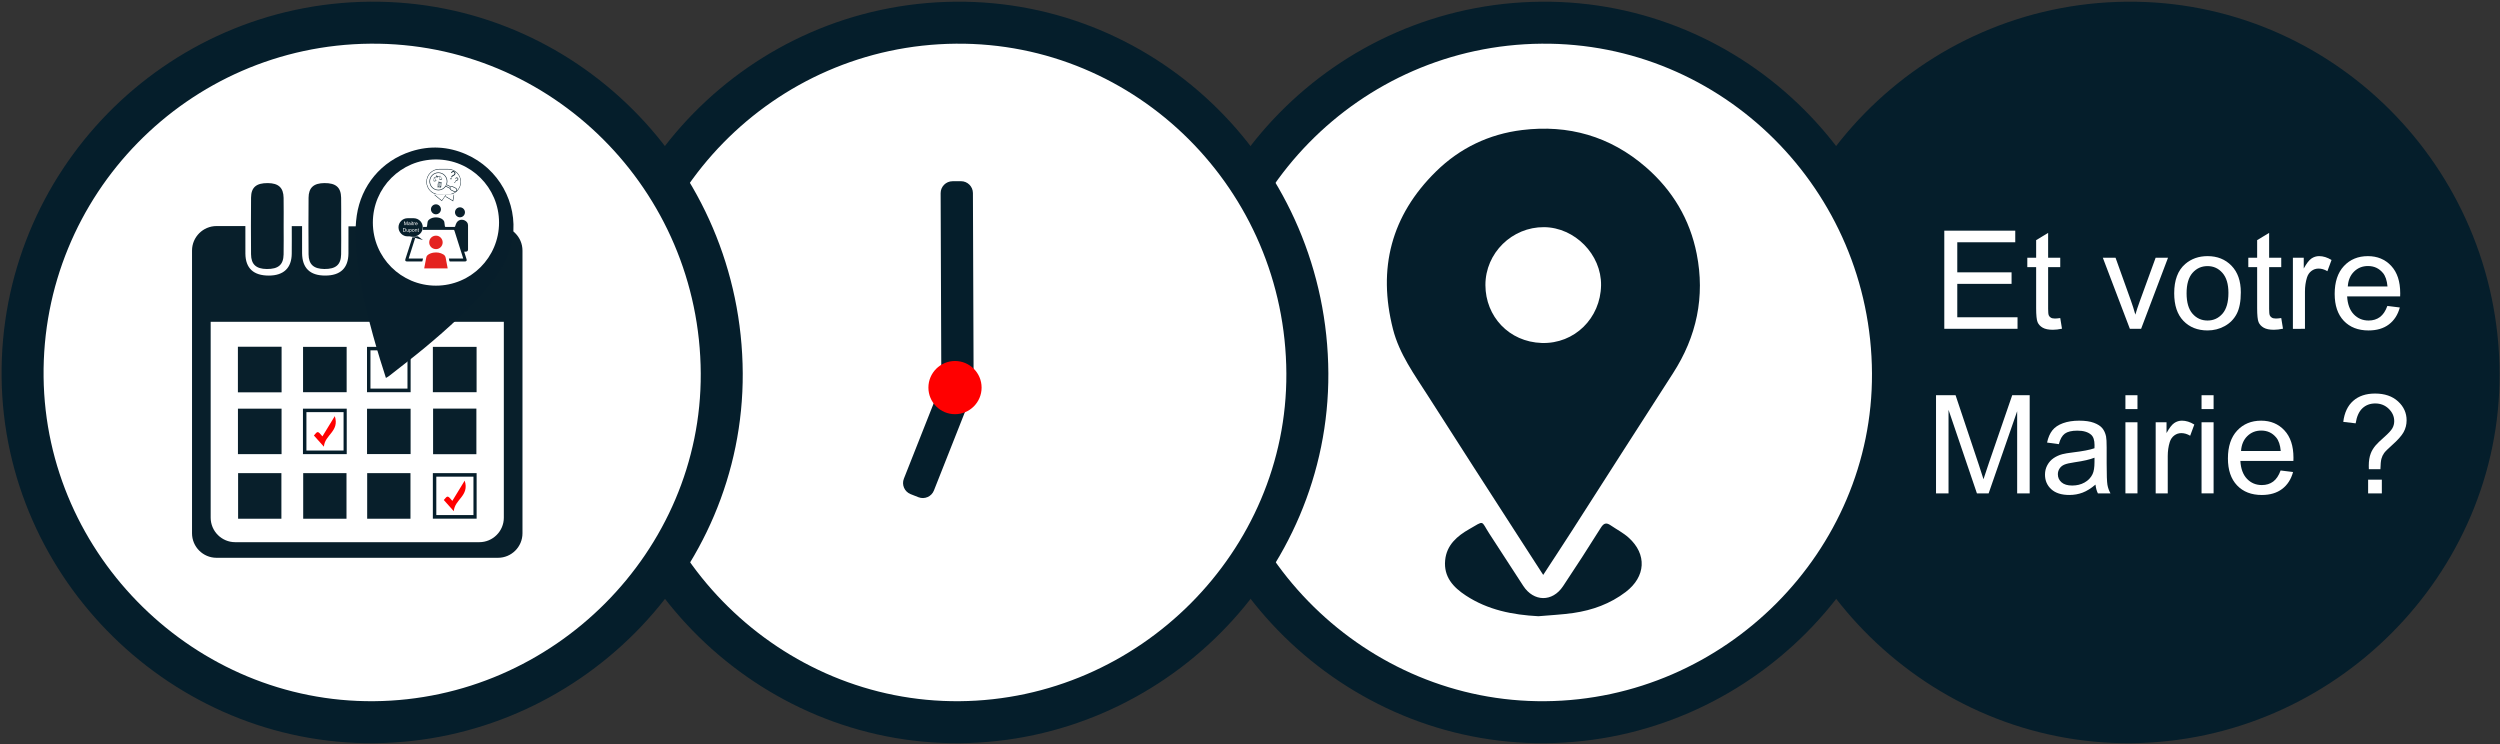 <?xml version="1.0" encoding="utf-8"?>
<!-- Generator: Adobe Illustrator 18.0.0, SVG Export Plug-In . SVG Version: 6.00 Build 0)  -->
<!DOCTYPE svg PUBLIC "-//W3C//DTD SVG 1.1//EN" "http://www.w3.org/Graphics/SVG/1.1/DTD/svg11.dtd">
<svg version="1.1" id="Calque_1" xmlns="http://www.w3.org/2000/svg" xmlns:xlink="http://www.w3.org/1999/xlink" x="0px" y="0px"
	 viewBox="0 0 297.688 88.609" enable-background="new 0 0 297.688 88.609" xml:space="preserve">
<rect x="0" y="0" width="297.688" height="88.609" fill="#333333" stroke="none"/>
<g>
	<path fill="#051E2B" stroke="#051E2B" stroke-width="5" stroke-miterlimit="10" d="M295.139,44.454
		c-0.114-23.205-18.919-41.955-41.873-41.751c-23.08,0.205-41.656,19.166-41.379,42.238c0.272,22.677,19.216,41.254,41.864,41.055
		C276.529,85.795,295.249,67.004,295.139,44.454z"/>
</g>
<g>
	<g>
		<path fill="#FFFFFF" stroke="#051E2B" stroke-width="5" stroke-miterlimit="10" d="M225.407,44.454
			c-0.114-23.205-18.919-41.955-41.873-41.751c-23.08,0.205-41.656,19.166-41.379,42.238c0.272,22.677,19.216,41.254,41.864,41.055
			C206.796,85.795,225.517,67.004,225.407,44.454z"/>
	</g>
	<g>
		<path fill="#051E2B" d="M183.758,68.458c-0.977-1.511-1.857-2.87-2.734-4.231c-3.662-5.688-7.343-11.365-10.975-17.073
			c-1.613-2.536-3.424-4.984-4.182-7.97c-1.833-7.22-0.221-13.514,5.129-18.768c2.85-2.799,6.328-4.452,10.245-4.932
			c5.504-0.674,10.482,0.728,14.734,4.415c3.186,2.763,5.246,6.215,6.059,10.324c1.009,5.099,0.002,9.852-2.829,14.233
			c-4.035,6.245-8.027,12.517-12.043,18.774C186.081,64.916,184.978,66.587,183.758,68.458z M190.647,33.968
			c0.053-3.655-3.122-6.89-6.792-6.919c-3.784-0.03-6.992,3.06-6.979,6.91c0.013,3.704,2.788,6.75,6.704,6.881
			C187.486,40.97,190.59,37.882,190.647,33.968z"/>
		<path fill="#051E2B" d="M183.184,73.377c-3.082-0.163-6.019-0.746-8.633-2.46c-1.5-0.984-2.658-2.219-2.47-4.202
			c0.173-1.831,1.444-2.897,2.875-3.712c1.847-1.052,1.356-1.05,2.387,0.543c1.343,2.076,2.691,4.149,4.04,6.221
			c1.238,1.902,3.464,1.944,4.728,0.048c1.533-2.3,3.037-4.62,4.501-6.964c0.351-0.562,0.653-0.655,1.166-0.304
			c0.718,0.491,1.51,0.897,2.15,1.472c2.213,1.99,2.042,4.648-0.343,6.468c-1.848,1.409-3.961,2.171-6.227,2.503
			C185.977,73.19,184.576,73.252,183.184,73.377z"/>
	</g>
</g>
<g>
	<path fill="#FFFFFF" stroke="#051E2B" stroke-width="5" stroke-miterlimit="10" d="M155.674,44.454
		c-0.114-23.205-18.919-41.955-41.873-41.751C90.721,2.907,72.146,21.868,72.423,44.94c0.272,22.677,19.216,41.254,41.864,41.055
		C137.064,85.795,155.785,67.004,155.674,44.454z"/>
	<g>
		<path fill="#051E2B" d="M115.851,22.988l0.08,21.723c0.003,0.78-0.633,1.42-1.412,1.423l-1.01,0.004
			c-0.78,0.003-1.42-0.633-1.423-1.412l-0.08-21.723c-0.003-0.78,0.633-1.42,1.412-1.423l1.01-0.004
			C115.208,21.573,115.848,22.209,115.851,22.988z"/>
		<path fill="#051E2B" d="M115.235,48.215l-4.03,10.196c-0.287,0.725-1.114,1.084-1.839,0.797l-0.939-0.371
			c-0.725-0.287-1.084-1.114-0.797-1.839l4.03-10.196c0.287-0.725,1.114-1.084,1.839-0.797l0.939,0.371
			C115.163,46.662,115.522,47.49,115.235,48.215z"/>
		<circle fill="#FF0000" cx="113.717" cy="46.153" r="3.167"/>
	</g>
</g>
<g>
	<g>
		<path fill="#FFFFFF" stroke="#051E2B" stroke-width="5" stroke-miterlimit="10" d="M85.942,44.454
			C85.828,21.249,67.023,2.499,44.069,2.702C20.989,2.907,2.414,21.868,2.691,44.94c0.272,22.677,19.216,41.254,41.864,41.055
			C67.332,85.795,86.053,67.004,85.942,44.454z"/>
	</g>
	<path fill="#FFFFFF" d="M58.597,25.752h-3.706v-2.684c0-1.138-0.923-2.061-2.061-2.061h-0.945c-1.138,0-2.061,0.923-2.061,2.061
		v2.684h-1.738v-2.684c0-1.138-0.923-2.061-2.061-2.061H45.08c-1.138,0-2.061,0.923-2.061,2.061v2.684h-1.738v-2.684
		c0-1.138-0.923-2.061-2.061-2.061h-0.945c-1.138,0-2.061,0.923-2.061,2.061v2.684h-1.738v-2.684c0-1.138-0.923-2.061-2.061-2.061
		H31.47c-1.138,0-2.061,0.923-2.061,2.061v2.684h-3.706c-2.277,0-4.122,1.846-4.122,4.122v33.322c0,2.277,1.846,4.122,4.122,4.122
		h32.894c2.277,0,4.122-1.846,4.122-4.122V29.874C62.719,27.598,60.873,25.752,58.597,25.752z"/>
	<path fill="#081F2B" d="M28.328,41.289c1.759,0,3.447,0,5.203,0c0,1.805,0,3.586,0,5.426c-1.728,0-3.441,0-5.203,0
		C28.328,44.916,28.328,43.159,28.328,41.289z"/>
	<path fill="#081F2B" d="M41.277,46.701c-1.76,0-3.449,0-5.192,0c0-1.801,0-3.558,0-5.397c1.691,0,3.405,0,5.192,0
		C41.277,43.054,41.277,44.836,41.277,46.701z"/>
	<path fill="#081F2B" d="M51.544,46.698c0-1.803,0-3.56,0-5.392c1.713,0,3.426,0,5.206,0c0,1.773,0,3.554,0,5.392
		C55.043,46.698,53.354,46.698,51.544,46.698z"/>
	<path fill="#081F2B" d="M33.527,54.078c-1.744,0-3.433,0-5.194,0c0-1.79,0-3.572,0-5.417c1.714,0,3.427,0,5.194,0
		C33.527,50.446,33.527,52.203,33.527,54.078z"/>
	<path fill="#081F2B" d="M43.705,48.671c1.754,0,3.443,0,5.188,0c0,1.799,0,3.556,0,5.397c-1.685,0-3.399,0-5.188,0
		C43.705,52.323,43.705,50.542,43.705,48.671z"/>
	<path fill="#081F2B" d="M33.508,61.768c-1.75,0-3.414,0-5.156,0c0-1.801,0-3.582,0-5.433c1.696,0,3.409,0,5.156,0
		C33.508,58.151,33.508,59.956,33.508,61.768z"/>
	<path fill="#081F2B" d="M41.259,61.768c-1.75,0-3.414,0-5.156,0c0-1.801,0-3.582,0-5.433c1.696,0,3.409,0,5.156,0
		C41.259,58.151,41.259,59.956,41.259,61.768z"/>
	<path fill="#081F2B" d="M48.896,46.701c-1.764,0-3.453,0-5.195,0c0-1.802,0-3.559,0-5.397c1.695,0,3.409,0,5.195,0
		C48.896,43.059,48.896,44.84,48.896,46.701z M48.521,41.715c-1.552,0-2.993,0-4.408,0c0,1.568,0,3.052,0,4.558
		c1.496,0,2.937,0,4.408,0C48.521,44.724,48.521,43.24,48.521,41.715z"/>
	<path fill="#081F2B" d="M48.877,61.768c-1.75,0-3.414,0-5.156,0c0-1.801,0-3.582,0-5.433c1.696,0,3.409,0,5.156,0
		C48.877,58.151,48.877,59.956,48.877,61.768z"/>
	<path fill="#081F2B" d="M56.726,54.086c-1.75,0-3.414,0-5.156,0c0-1.801,0-3.582,0-5.433c1.696,0,3.409,0,5.156,0
		C56.726,50.47,56.726,52.275,56.726,54.086z"/>
	<g>
		<g>
			<path fill="#081F2B" d="M33.775,26.929c0,1.124,0.018,2.248-0.005,3.372c-0.025,1.232-0.635,1.744-2.002,1.731
				c-1.27-0.012-1.865-0.546-1.875-1.755c-0.018-2.248-0.02-4.496,0.001-6.744c0.011-1.231,0.633-1.743,2-1.731
				c1.269,0.012,1.854,0.544,1.876,1.755C33.791,24.68,33.775,25.805,33.775,26.929z"/>
			<path fill="#081F2B" d="M40.625,26.916c0,1.124,0.017,2.248-0.005,3.372c-0.024,1.237-0.631,1.753-1.99,1.743
				c-1.274-0.01-1.876-0.541-1.887-1.743c-0.019-2.248-0.019-4.496,0-6.744c0.01-1.204,0.611-1.733,1.887-1.743
				c1.361-0.01,1.966,0.505,1.99,1.743C40.642,24.668,40.625,25.792,40.625,26.916z"/>
			<path fill="#081F2B" d="M47.471,27.001c0,1.124,0.023,2.249-0.006,3.372c-0.029,1.127-0.64,1.647-1.867,1.659
				c-1.321,0.013-1.987-0.488-2.002-1.623c-0.031-2.316-0.028-4.632-0.002-6.948c0.013-1.126,0.638-1.646,1.866-1.658
				c1.324-0.013,1.97,0.484,2.003,1.623C47.498,24.616,47.471,25.808,47.471,27.001z"/>
			<path fill="#081F2B" d="M54.32,27.003c0,1.124,0.023,2.249-0.006,3.372c-0.03,1.126-0.641,1.644-1.87,1.656
				c-1.32,0.013-1.985-0.49-2-1.626c-0.03-2.316-0.028-4.632-0.002-6.948c0.013-1.125,0.639-1.644,1.868-1.656
				c1.323-0.013,1.968,0.486,2.001,1.625C54.347,24.618,54.32,25.811,54.32,27.003z"/>
		</g>
		<path fill="#081F2B" d="M59.293,26.916h-3.17c-0.308,0.003-0.61,0.007-0.92,0.007c0,1.096,0.003,2.082-0.001,3.069
			c-0.007,1.939-0.888,2.827-2.793,2.822c-1.834-0.005-2.721-0.908-2.73-2.784c-0.005-1.041-0.001-2.082-0.001-3.096
			c-0.486,0-0.815,0-1.228,0c0,1.101,0.007,2.151-0.002,3.201c-0.014,1.775-0.935,2.674-2.732,2.678
			c-1.862,0.004-2.778-0.886-2.79-2.723c-0.007-1.046-0.001-2.093-0.001-3.139c-0.538,0-0.957,0-1.432,0
			c0,1.123,0.009,2.176-0.002,3.228c-0.018,1.75-0.957,2.637-2.775,2.634c-1.807-0.002-2.73-0.893-2.745-2.665
			c-0.009-1.079-0.002-2.158-0.002-3.221c-0.472,0-0.802,0-1.228,0c0,1.127,0.011,2.21-0.003,3.294
			c-0.021,1.693-0.963,2.586-2.714,2.593c-1.835,0.007-2.785-0.868-2.805-2.604c-0.012-1.069-0.003-2.14-0.002-3.293h-3.432
			c-1.613,0-2.921,1.308-2.921,2.921v33.66c0,1.613,1.308,2.921,2.921,2.921h33.507c1.613,0,2.921-1.308,2.921-2.921v-33.66
			C62.214,28.224,60.906,26.916,59.293,26.916z M59.994,61.639c0,1.613-1.308,2.921-2.921,2.921H28.007
			c-1.613,0-2.921-1.308-2.921-2.921V38.318c11.709,0,23.267,0,34.908,0V61.639z"/>
	</g>
	<path fill="#071E2B" d="M45.954,45.003c-0.246-0.775-0.478-1.486-0.696-2.201c-1.168-3.818-2.161-7.678-2.669-11.647
		c-0.234-1.83-0.379-3.664-0.105-5.508c0.519-3.499,2.863-6.467,6.482-7.625c2.204-0.706,4.403-0.577,6.51,0.339
		c3.955,1.721,6.141,5.822,5.583,9.846c-0.304,2.192-1.365,3.995-2.73,5.665c-2.286,2.795-4.951,5.202-7.715,7.503
		c-1.405,1.169-2.863,2.273-4.299,3.405C46.231,44.847,46.132,44.895,45.954,45.003z"/>
	<circle fill="#FFFFFF" cx="51.911" cy="26.501" r="7.513"/>
	<g>
		<path fill="#E42320" d="M53.305,31.961c-0.932,0-1.856,0-2.789,0c0.005-0.036,0.008-0.068,0.014-0.1
			c0.075-0.394,0.154-0.788,0.224-1.183c0.028-0.161,0.114-0.275,0.243-0.362c0.195-0.131,0.413-0.203,0.644-0.236
			c0.399-0.057,0.78,0.001,1.133,0.205c0.169,0.098,0.269,0.236,0.301,0.436c0.063,0.383,0.143,0.764,0.215,1.145
			C53.296,31.896,53.3,31.926,53.305,31.961z"/>
		<path fill="#E42320" d="M52.711,28.867c-0.001,0.436-0.36,0.799-0.79,0.797c-0.457-0.001-0.813-0.351-0.812-0.798
			c0.001-0.457,0.359-0.808,0.821-0.805C52.36,28.064,52.712,28.427,52.711,28.867z"/>
		<path fill="#09202C" d="M51.917,24.329c0.319,0.001,0.588,0.274,0.588,0.594c0,0.326-0.27,0.596-0.595,0.596
			c-0.328,0-0.599-0.275-0.596-0.603C51.318,24.591,51.588,24.327,51.917,24.329z"/>
		<path fill="#09202C" d="M54.178,25.276c0.003-0.328,0.271-0.592,0.597-0.59c0.324,0.002,0.596,0.278,0.591,0.6
			c-0.005,0.328-0.273,0.591-0.6,0.59C54.443,25.876,54.175,25.602,54.178,25.276z"/>
		<g>
			<path fill="#09202C" d="M48.286,30.806C48.324,30.685,48.224,31.003,48.286,30.806L48.286,30.806z"/>
			<path fill="#09202C" d="M55.607,26.462c-0.28-0.356-0.935-0.458-1.246,0.067c-0.075,0.127-0.113,0.277-0.161,0.418
				c-0.017,0.049-0.033,0.072-0.089,0.072c-0.35-0.003-0.7-0.003-1.05,0c-0.061,0-0.08-0.022-0.087-0.078
				c-0.017-0.149-0.044-0.298-0.058-0.447c-0.013-0.138-0.077-0.244-0.178-0.334c-0.402-0.357-1.197-0.369-1.626-0.026
				c-0.119,0.095-0.193,0.212-0.208,0.367c-0.014,0.147-0.041,0.293-0.057,0.44c-0.006,0.057-0.025,0.079-0.086,0.079
				c-0.256-0.002-0.797-0.002-1.076-0.002c-0.094,0.013-0.175,0.069-0.222,0.147l-1.168,3.615c0,0.001-0.001,0.002-0.002,0.006
				c-0.002,0.007-0.004,0.014-0.006,0.02c-0.004,0.014-0.01,0.032-0.018,0.058c-0.054,0.173,0.014,0.268,0.195,0.268
				c0.301,0.001,0.602,0.001,0.902,0.001c0.285,0,0.571,0.001,0.856-0.001c0.027,0,0.072-0.013,0.076-0.029
				c0.028-0.101,0.048-0.205,0.074-0.323c-0.576,0-1.136,0-1.704,0c0.01-0.039,0.015-0.064,0.023-0.088
				c0.343-1.08,0.686-2.159,1.027-3.239c0.019-0.062,0.044-0.085,0.112-0.085c1.385,0.002,2.77,0.002,4.155-0.001
				c0.073,0,0.102,0.022,0.124,0.091c0.324,1.031,0.652,2.061,0.978,3.091c0.023,0.073,0.044,0.147,0.07,0.233
				c-0.573,0-1.132,0-1.703,0c0.02,0.1,0.041,0.188,0.054,0.277c0.009,0.058,0.035,0.074,0.092,0.074
				c0.591-0.002,1.183-0.001,1.774-0.001c0.157,0,0.232-0.104,0.185-0.253c-0.086-0.272-0.172-0.543-0.258-0.815
				c-0.009-0.029-0.016-0.058-0.027-0.1c0.07,0,0.129,0,0.188,0c0.176-0.001,0.268-0.093,0.269-0.27c0-0.96,0-1.919,0-2.879
				C55.728,26.683,55.688,26.565,55.607,26.462z"/>
		</g>
	</g>
	<g>
		<polygon fill="#FFFFFF" points="50.471,28.64 48.7,28.145 49.804,28.145 		"/>
		<path fill="#FFFFFF" d="M49.27,28.178h-0.748c-0.614,0-1.112-0.498-1.112-1.112v0c0-0.614,0.498-1.112,1.112-1.112h0.748
			c0.614,0,1.112,0.498,1.112,1.112v0C50.383,27.68,49.885,28.178,49.27,28.178z"/>
		<path fill="#071F2B" d="M49.261,28.145h-0.729c-0.596,0-1.08-0.484-1.08-1.08v0c0-0.596,0.484-1.08,1.08-1.08h0.729
			c0.596,0,1.08,0.484,1.08,1.08v0C50.341,27.662,49.857,28.145,49.261,28.145z"/>
		<polygon fill="#071F2B" points="50.364,28.586 48.787,28.145 49.77,28.145 		"/>
	</g>
	<g>
		<path fill="#FFFFFF" d="M48.122,26.809v-0.43h0.086l0.102,0.305c0.009,0.028,0.016,0.049,0.021,0.063
			c0.005-0.016,0.012-0.039,0.023-0.069l0.103-0.299h0.077v0.43h-0.055v-0.36l-0.125,0.36h-0.051l-0.125-0.366v0.366H48.122z"/>
		<path fill="#FFFFFF" d="M48.822,26.77c-0.02,0.017-0.039,0.028-0.057,0.035s-0.038,0.01-0.058,0.01
			c-0.034,0-0.061-0.008-0.079-0.025S48.6,26.752,48.6,26.727c0-0.016,0.004-0.029,0.011-0.042s0.016-0.023,0.027-0.03
			c0.011-0.008,0.024-0.014,0.038-0.018c0.01-0.002,0.026-0.005,0.047-0.008c0.042-0.005,0.074-0.011,0.094-0.018
			c0-0.007,0-0.012,0-0.014c0-0.021-0.005-0.037-0.015-0.045c-0.014-0.012-0.034-0.018-0.06-0.018c-0.025,0-0.043,0.004-0.055,0.013
			c-0.012,0.009-0.021,0.024-0.026,0.046l-0.052-0.007c0.005-0.022,0.013-0.04,0.023-0.054s0.026-0.024,0.046-0.031
			c0.021-0.007,0.044-0.011,0.071-0.011s0.048,0.003,0.065,0.009s0.029,0.014,0.037,0.024c0.008,0.009,0.013,0.021,0.017,0.036
			c0.001,0.009,0.002,0.025,0.002,0.049v0.07c0,0.049,0.001,0.081,0.003,0.093c0.002,0.013,0.007,0.026,0.014,0.038h-0.055
			C48.827,26.798,48.823,26.785,48.822,26.77z M48.817,26.652c-0.019,0.008-0.048,0.014-0.086,0.02
			c-0.021,0.003-0.037,0.007-0.046,0.011c-0.009,0.004-0.016,0.01-0.021,0.017c-0.005,0.008-0.007,0.016-0.007,0.025
			c0,0.014,0.005,0.026,0.016,0.035s0.026,0.014,0.047,0.014c0.02,0,0.038-0.004,0.054-0.014c0.016-0.009,0.027-0.021,0.035-0.037
			c0.006-0.012,0.009-0.029,0.009-0.053V26.652z"/>
		<path fill="#FFFFFF" d="M48.953,26.439v-0.061h0.053v0.061H48.953z M48.953,26.809v-0.312h0.053v0.312H48.953z"/>
		<path fill="#FFFFFF" d="M49.201,26.761l0.008,0.047c-0.015,0.003-0.028,0.004-0.04,0.004c-0.019,0-0.034-0.003-0.044-0.009
			c-0.011-0.006-0.018-0.014-0.022-0.024s-0.006-0.031-0.006-0.063v-0.179h-0.039v-0.042h0.039v-0.077l0.053-0.032v0.109h0.053
			v0.042h-0.053v0.182c0,0.015,0.001,0.025,0.002,0.029c0.002,0.004,0.005,0.007,0.009,0.01c0.004,0.002,0.01,0.003,0.018,0.003
			C49.184,26.763,49.192,26.763,49.201,26.761z"/>
		<path fill="#FFFFFF" d="M49.252,26.809v-0.312H49.3v0.047c0.012-0.022,0.023-0.037,0.034-0.043
			c0.01-0.007,0.021-0.011,0.034-0.011c0.018,0,0.036,0.006,0.054,0.017l-0.018,0.049c-0.013-0.007-0.026-0.011-0.039-0.011
			c-0.011,0-0.022,0.003-0.031,0.01c-0.009,0.007-0.016,0.017-0.02,0.029c-0.006,0.019-0.009,0.04-0.009,0.062v0.163H49.252z"/>
		<path fill="#FFFFFF" d="M49.667,26.708l0.055,0.007c-0.009,0.032-0.024,0.057-0.048,0.074s-0.053,0.026-0.089,0.026
			c-0.045,0-0.082-0.014-0.108-0.042c-0.027-0.028-0.04-0.067-0.04-0.118c0-0.052,0.014-0.093,0.041-0.122s0.062-0.043,0.105-0.043
			c0.042,0,0.076,0.014,0.103,0.042c0.026,0.028,0.04,0.068,0.04,0.12c0,0.003,0,0.008,0,0.014H49.49
			c0.002,0.035,0.012,0.061,0.029,0.079c0.018,0.018,0.04,0.027,0.065,0.027c0.02,0,0.036-0.005,0.05-0.015
			C49.648,26.747,49.659,26.73,49.667,26.708z M49.493,26.623h0.174c-0.002-0.026-0.009-0.046-0.02-0.059
			c-0.017-0.021-0.039-0.031-0.065-0.031c-0.024,0-0.045,0.008-0.062,0.024S49.495,26.596,49.493,26.623z"/>
	</g>
	<g>
		<path fill="#FFFFFF" d="M47.99,27.596v-0.43h0.148c0.033,0,0.059,0.002,0.077,0.006c0.024,0.006,0.045,0.016,0.063,0.031
			c0.022,0.02,0.04,0.044,0.051,0.074s0.017,0.064,0.017,0.102c0,0.033-0.004,0.062-0.012,0.087
			c-0.007,0.025-0.017,0.046-0.029,0.063c-0.012,0.017-0.025,0.029-0.039,0.039c-0.014,0.009-0.031,0.017-0.051,0.021
			s-0.043,0.007-0.069,0.007H47.99z M48.047,27.545h0.092c0.028,0,0.051-0.002,0.067-0.008s0.029-0.013,0.039-0.022
			c0.013-0.014,0.024-0.032,0.031-0.054c0.008-0.023,0.011-0.051,0.011-0.083c0-0.045-0.007-0.08-0.022-0.104
			c-0.015-0.024-0.033-0.041-0.054-0.048c-0.016-0.006-0.04-0.009-0.074-0.009h-0.09V27.545z"/>
		<path fill="#FFFFFF" d="M48.622,27.596V27.55c-0.024,0.035-0.058,0.053-0.099,0.053c-0.019,0-0.036-0.003-0.051-0.01
			c-0.016-0.007-0.028-0.016-0.036-0.027c-0.008-0.01-0.013-0.023-0.017-0.039c-0.002-0.01-0.003-0.027-0.003-0.049v-0.193h0.053
			v0.173c0,0.027,0.001,0.046,0.003,0.056c0.003,0.014,0.01,0.025,0.021,0.033s0.024,0.012,0.04,0.012
			c0.016,0,0.031-0.004,0.044-0.012c0.014-0.008,0.024-0.019,0.029-0.033c0.006-0.014,0.009-0.034,0.009-0.061v-0.167h0.053v0.312
			H48.622z"/>
		<path fill="#FFFFFF" d="M48.752,27.716v-0.432H48.8v0.041c0.011-0.016,0.024-0.027,0.039-0.036
			c0.014-0.008,0.031-0.012,0.052-0.012c0.026,0,0.05,0.007,0.07,0.021c0.021,0.014,0.036,0.033,0.046,0.058
			c0.01,0.025,0.016,0.052,0.016,0.082c0,0.032-0.006,0.061-0.018,0.086c-0.011,0.026-0.028,0.045-0.05,0.059
			c-0.022,0.013-0.045,0.02-0.069,0.02c-0.018,0-0.033-0.003-0.047-0.011c-0.014-0.008-0.025-0.017-0.035-0.028v0.152H48.752z
			 M48.8,27.442c0,0.041,0.008,0.07,0.024,0.089c0.016,0.019,0.036,0.028,0.059,0.028c0.023,0,0.043-0.01,0.061-0.03
			c0.017-0.02,0.025-0.05,0.025-0.092c0-0.04-0.008-0.069-0.024-0.089c-0.017-0.02-0.036-0.03-0.059-0.03s-0.042,0.01-0.06,0.031
			C48.809,27.372,48.8,27.402,48.8,27.442z"/>
		<path fill="#FFFFFF" d="M49.067,27.44c0-0.058,0.016-0.101,0.048-0.128c0.027-0.023,0.06-0.035,0.098-0.035
			c0.043,0,0.078,0.014,0.105,0.042c0.027,0.028,0.041,0.067,0.041,0.117c0,0.04-0.006,0.072-0.018,0.095
			c-0.012,0.023-0.029,0.041-0.052,0.053c-0.023,0.013-0.048,0.019-0.076,0.019c-0.043,0-0.079-0.014-0.105-0.042
			C49.08,27.533,49.067,27.493,49.067,27.44z M49.121,27.44c0,0.04,0.009,0.07,0.026,0.089c0.017,0.02,0.039,0.03,0.065,0.03
			s0.048-0.01,0.065-0.03c0.018-0.02,0.026-0.05,0.026-0.091c0-0.039-0.009-0.068-0.026-0.087c-0.018-0.02-0.039-0.03-0.065-0.03
			s-0.048,0.01-0.065,0.029C49.13,27.371,49.121,27.4,49.121,27.44z"/>
		<path fill="#FFFFFF" d="M49.421,27.596v-0.312h0.048v0.044c0.022-0.034,0.056-0.051,0.099-0.051c0.019,0,0.036,0.003,0.052,0.01
			s0.027,0.016,0.035,0.026c0.008,0.011,0.014,0.024,0.017,0.039c0.002,0.01,0.003,0.027,0.003,0.051v0.192h-0.053v-0.189
			c0-0.022-0.002-0.038-0.006-0.048c-0.004-0.011-0.011-0.02-0.022-0.026c-0.01-0.006-0.022-0.009-0.037-0.009
			c-0.022,0-0.042,0.007-0.058,0.021c-0.017,0.014-0.025,0.041-0.025,0.081v0.17H49.421z"/>
		<path fill="#FFFFFF" d="M49.871,27.549l0.008,0.047c-0.015,0.003-0.028,0.004-0.04,0.004c-0.019,0-0.034-0.003-0.044-0.009
			c-0.011-0.006-0.018-0.014-0.022-0.024s-0.006-0.031-0.006-0.063v-0.179h-0.039v-0.042h0.039v-0.077l0.053-0.032v0.109h0.053
			v0.042h-0.053v0.182c0,0.015,0.001,0.025,0.002,0.029c0.002,0.004,0.005,0.007,0.009,0.01c0.004,0.002,0.01,0.003,0.018,0.003
			C49.854,27.551,49.861,27.55,49.871,27.549z"/>
	</g>
	<g>
		<g>
			<g>
				<polygon fill="#FFFFFF" points="54.007,24.062 52.552,23.196 54.124,23.196 				"/>
				<path fill="#FFFFFF" d="M53.365,23.239h-1.065c-0.875,0-1.584-0.709-1.584-1.584v0c0-0.875,0.709-1.584,1.584-1.584h1.065
					c0.875,0,1.584,0.709,1.584,1.584v0C54.949,22.53,54.24,23.239,53.365,23.239z"/>
				<path fill="#071F2B" d="M53.351,23.193h-1.039c-0.85,0-1.538-0.689-1.538-1.538v0c0-0.85,0.689-1.538,1.538-1.538h1.039
					c0.85,0,1.538,0.689,1.538,1.538v0C54.89,22.504,54.201,23.193,53.351,23.193z"/>
				<polygon fill="#071F2B" points="53.957,23.976 52.675,23.193 54.075,23.193 				"/>
				<path fill="#FFFFFF" d="M53.366,23.134h-1.068c-0.817,0-1.479-0.662-1.479-1.479v0c0-0.817,0.662-1.479,1.479-1.479h1.068
					c0.817,0,1.479,0.662,1.479,1.479v0C54.846,22.472,54.183,23.134,53.366,23.134z"/>
				<polygon fill="#FFFFFF" points="53.908,23.871 52.675,23.134 54.038,23.134 				"/>
			</g>
			<polyline fill="#FFFFFF" points="53.18,23.196 52.603,24.021 51.607,23.196 			"/>
			<polyline fill="#071F2B" points="53.131,23.193 52.605,23.944 51.692,23.193 			"/>
			<polyline fill="#FFFFFF" points="53.123,23.134 52.601,23.871 51.702,23.134 			"/>
		</g>
		<g>
			<g>
				<g>
					<path fill="#FFFFFF" stroke="#09202C" stroke-width="0.068" stroke-miterlimit="10" d="M53.708,22.616l0.36,0.183
						c0.107,0.054,0.239,0.011,0.293-0.096l0,0c0.054-0.107,0.011-0.239-0.096-0.293l-0.36-0.183
						c-0.107-0.054-0.239-0.011-0.293,0.096v0C53.558,22.429,53.601,22.561,53.708,22.616z"/>
					
						<path fill-rule="evenodd" clip-rule="evenodd" fill="#FFFFFF" stroke="#09202C" stroke-width="0.068" stroke-miterlimit="10" d="
						M53.055,22.161l0.509,0.255l0.093-0.185l-0.509-0.255c-0.051-0.026-0.113-0.005-0.139,0.046v0
						C52.983,22.073,53.004,22.135,53.055,22.161z"/>
					
						<rect x="53.572" y="22.256" transform="matrix(-0.894 -0.449 0.449 -0.894 91.518 66.326)" fill-rule="evenodd" clip-rule="evenodd" fill="#FFFFFF" width="0.084" height="0.138"/>
					
						<circle fill-rule="evenodd" clip-rule="evenodd" fill="#FFFFFF" stroke="#09202C" stroke-width="0.068" stroke-miterlimit="10" cx="52.202" cy="21.599" r="1.032"/>
					
						<rect x="53.072" y="22.005" transform="matrix(-0.894 -0.449 0.449 -0.894 90.684 65.627)" fill-rule="evenodd" clip-rule="evenodd" fill="#FFFFFF" width="0.084" height="0.138"/>
				</g>
			</g>
			<path fill="#071F2B" d="M52.638,21.281l-0.234-0.323l0.021-0.007c0.008-0.003,0.005-0.014-0.003-0.013l-0.344,0.054l-0.048-0.094
				l-0.018-0.035c-0.02-0.04-0.036-0.036-0.034,0.009l0.001,0.04l0.001,0.02l0.003,0.085l-0.328,0.118
				c-0.008,0.003-0.005,0.014,0.003,0.013l0.02-0.003l-0.05,0.395c-0.013-0.001-0.026-0.002-0.038-0.004
				c0.057,0.053,0.14,0.077,0.223,0.056c0.083-0.021,0.145-0.082,0.169-0.156c-0.01,0.008-0.021,0.016-0.033,0.023l-0.232-0.32
				l0.3-0.048l0.044,0.086c0.006,0.012,0.024,0.007,0.024-0.006l-0.003-0.096l0.284-0.101l-0.05,0.391
				c-0.013-0.001-0.026-0.002-0.038-0.004c0.057,0.053,0.14,0.077,0.223,0.056c0.083-0.021,0.145-0.082,0.169-0.156
				C52.66,21.266,52.649,21.274,52.638,21.281z M51.795,21.524c-0.047,0.012-0.094,0.017-0.138,0.017l0.047-0.368l0.218,0.301
				C51.885,21.495,51.842,21.512,51.795,21.524z M52.484,21.347c-0.047,0.012-0.094,0.017-0.138,0.017l0.047-0.368l0.218,0.301
				C52.574,21.318,52.531,21.336,52.484,21.347z"/>
			<g>
				<path fill="#071F2B" d="M52.066,22.265c0.041-0.212,0.082-0.424,0.123-0.636c0.141,0.027,0.282,0.055,0.423,0.082
					c0.012,0.01,0.015,0.023,0.011,0.039c-0.038,0.195-0.076,0.39-0.114,0.584c-0.005,0.027-0.015,0.033-0.041,0.028
					c-0.124-0.024-0.247-0.048-0.371-0.072C52.081,22.287,52.071,22.28,52.066,22.265z M52.482,22.338
					c0.039-0.202,0.078-0.403,0.117-0.603c-0.131-0.025-0.26-0.05-0.389-0.075c-0.039,0.202-0.078,0.402-0.117,0.603
					C52.223,22.288,52.352,22.313,52.482,22.338z"/>
				<path fill="#071F2B" d="M52.383,21.805c-0.045-0.009-0.091-0.018-0.136-0.026c-0.022-0.004-0.03-0.015-0.025-0.037
					c0.002-0.009,0.003-0.018,0.005-0.027c0.004-0.019,0.016-0.027,0.035-0.023c0.066,0.013,0.132,0.026,0.198,0.038
					c0.027,0.005,0.053,0.01,0.08,0.016c0.02,0.004,0.027,0.016,0.024,0.035c-0.002,0.01-0.004,0.02-0.006,0.03
					c-0.004,0.018-0.016,0.026-0.034,0.023C52.476,21.824,52.429,21.815,52.383,21.805z"/>
				<path fill="#071F2B" d="M52.478,22.221c-0.004,0.021-0.008,0.041-0.012,0.062c-0.004,0.019-0.016,0.027-0.034,0.023
					c-0.012-0.002-0.024-0.004-0.036-0.007c-0.017-0.004-0.026-0.015-0.023-0.032c0.008-0.042,0.016-0.084,0.024-0.126
					c0.003-0.016,0.016-0.024,0.032-0.022c0.013,0.002,0.026,0.005,0.039,0.007c0.017,0.004,0.025,0.016,0.022,0.033
					C52.486,22.18,52.482,22.201,52.478,22.221z"/>
				<path fill="#071F2B" d="M52.245,22.193c0.025,0.005,0.051,0.01,0.076,0.015c0.02,0.004,0.028,0.015,0.024,0.036
					c-0.007,0.04-0.013,0.044-0.052,0.036c-0.046-0.009-0.093-0.018-0.139-0.027c-0.021-0.004-0.029-0.015-0.025-0.036
					c0.001-0.005,0.002-0.009,0.003-0.014c0.004-0.02,0.016-0.028,0.036-0.024C52.193,22.183,52.219,22.188,52.245,22.193z"/>
				<path fill="#071F2B" d="M52.251,21.828c0.04,0.008,0.048,0.021,0.034,0.06c-0.004,0.013-0.016,0.02-0.03,0.018
					c-0.013-0.002-0.026-0.005-0.039-0.007c-0.015-0.003-0.023-0.015-0.021-0.03C52.202,21.836,52.203,21.816,52.251,21.828z"/>
				<path fill="#071F2B" d="M52.359,21.926c-0.04-0.008-0.048-0.021-0.034-0.06c0.004-0.012,0.016-0.02,0.029-0.018
					c0.014,0.002,0.028,0.005,0.041,0.008c0.014,0.003,0.022,0.016,0.019,0.03C52.409,21.919,52.408,21.939,52.359,21.926z"/>
				<path fill="#071F2B" d="M52.483,21.951c-0.04-0.008-0.048-0.021-0.034-0.06c0.004-0.013,0.016-0.02,0.03-0.018
					c0.013,0.002,0.026,0.005,0.039,0.007c0.015,0.004,0.023,0.016,0.021,0.031c0,0,0,0.001,0,0.001
					C52.532,21.948,52.526,21.962,52.483,21.951z"/>
				<path fill="#071F2B" d="M52.212,22.026c-0.04-0.008-0.048-0.021-0.034-0.06c0.004-0.013,0.016-0.02,0.03-0.018
					c0.013,0.002,0.026,0.005,0.039,0.008c0.015,0.004,0.023,0.016,0.021,0.031C52.261,22.022,52.257,22.038,52.212,22.026z"/>
				<path fill="#071F2B" d="M52.336,22.05c-0.04-0.008-0.048-0.02-0.035-0.06c0.004-0.012,0.015-0.02,0.028-0.018
					c0.014,0.002,0.028,0.005,0.042,0.008c0,0,0.001,0,0.001,0c0.017,0.006,0.021,0.02,0.013,0.052
					c-0.004,0.015-0.016,0.024-0.031,0.021C52.349,22.053,52.342,22.051,52.336,22.05z"/>
				<path fill="#071F2B" d="M52.475,22c0.04,0.008,0.048,0.021,0.034,0.06c-0.004,0.013-0.016,0.02-0.03,0.018
					c-0.013-0.002-0.026-0.005-0.039-0.007c-0.015-0.003-0.023-0.015-0.021-0.03c0,0,0-0.001,0-0.001
					C52.425,22.005,52.429,21.988,52.475,22z"/>
				<path fill="#071F2B" d="M52.189,22.147c-0.041-0.008-0.048-0.02-0.035-0.06c0.004-0.013,0.016-0.02,0.03-0.018
					c0.013,0.002,0.027,0.005,0.04,0.008c0.001,0,0.002,0,0.003,0.001c0.017,0.006,0.021,0.02,0.013,0.052
					c-0.004,0.015-0.015,0.024-0.031,0.021C52.202,22.15,52.195,22.149,52.189,22.147z"/>
				<path fill="#071F2B" d="M52.312,22.171c-0.04-0.008-0.048-0.021-0.034-0.06c0.004-0.013,0.016-0.02,0.03-0.018
					c0.013,0.002,0.026,0.005,0.039,0.008c0.015,0.004,0.023,0.016,0.021,0.031C52.361,22.167,52.357,22.183,52.312,22.171z"/>
			</g>
		</g>
		<g>
			<path fill="#09202C" d="M53.62,21.321l0.054-0.131l0.107,0.045l-0.054,0.13L53.62,21.321z M53.722,21.094l0.013-0.035
				c0.026-0.062,0.057-0.109,0.095-0.143c0.026-0.022,0.074-0.049,0.14-0.08c0.045-0.021,0.077-0.04,0.096-0.057
				c0.019-0.017,0.033-0.038,0.042-0.062c0.02-0.047,0.021-0.093,0.004-0.138c-0.017-0.045-0.043-0.075-0.081-0.092
				c-0.04-0.016-0.08-0.015-0.121,0.004c-0.04,0.019-0.077,0.059-0.112,0.121l-0.09-0.053c0.046-0.086,0.102-0.142,0.163-0.169
				c0.063-0.026,0.128-0.025,0.197,0.003s0.118,0.076,0.145,0.143c0.027,0.067,0.024,0.137-0.006,0.212
				c-0.017,0.041-0.039,0.075-0.069,0.103c-0.029,0.028-0.077,0.057-0.144,0.088c-0.057,0.027-0.095,0.049-0.114,0.07
				c-0.02,0.021-0.043,0.061-0.069,0.121L53.722,21.094z"/>
		</g>
		<g>
			<path fill="#09202C" d="M54.099,21.762l0.046-0.086l0.071,0.038l-0.046,0.087L54.099,21.762z M54.185,21.612l0.011-0.023
				c0.022-0.041,0.047-0.071,0.076-0.091c0.02-0.014,0.054-0.029,0.104-0.045c0.032-0.011,0.056-0.021,0.069-0.033
				c0.015-0.01,0.025-0.024,0.034-0.04c0.017-0.031,0.021-0.063,0.013-0.095c-0.008-0.032-0.025-0.055-0.051-0.069
				c-0.026-0.015-0.053-0.016-0.082-0.006c-0.029,0.01-0.057,0.036-0.087,0.076l-0.059-0.042c0.039-0.057,0.081-0.092,0.125-0.106
				c0.045-0.014,0.09-0.009,0.136,0.016c0.046,0.024,0.077,0.061,0.09,0.109c0.014,0.048,0.007,0.097-0.019,0.146
				c-0.015,0.027-0.032,0.049-0.055,0.066c-0.022,0.017-0.058,0.034-0.105,0.051c-0.041,0.014-0.069,0.027-0.084,0.04
				s-0.034,0.039-0.056,0.078L54.185,21.612z"/>
		</g>
	</g>
	<g>
		<path fill="#051E2B" d="M41.287,54.078c-1.771,0-3.465,0-5.213,0c0-1.809,0-3.572,0-5.417c1.701,0,3.421,0,5.213,0
			C41.287,50.423,41.287,52.211,41.287,54.078z M40.911,49.074c-1.558,0-3.004,0-4.424,0c0,1.573,0,3.063,0,4.574
			c1.502,0,2.947,0,4.424,0C40.911,52.094,40.911,50.605,40.911,49.074z"/>
		<path fill="#FF0000" d="M39.866,49.549c0.587,1.824-1.203,2.222-1.297,3.641c-0.519-0.581-0.854-0.956-1.192-1.334
			c0.46-0.553,0.46-0.553,1.017,0.105C38.841,51.229,39.29,50.494,39.866,49.549z"/>
	</g>
	<g>
		<path fill="#051E2B" d="M56.754,61.759c-1.771,0-3.465,0-5.213,0c0-1.809,0-3.572,0-5.417c1.701,0,3.421,0,5.213,0
			C56.754,58.104,56.754,59.892,56.754,61.759z M56.377,56.756c-1.558,0-3.004,0-4.424,0c0,1.573,0,3.063,0,4.574
			c1.502,0,2.947,0,4.424,0C56.377,59.776,56.377,58.286,56.377,56.756z"/>
		<path fill="#FF0000" d="M55.333,57.23c0.587,1.824-1.203,2.222-1.297,3.641c-0.519-0.581-0.854-0.956-1.192-1.334
			c0.46-0.553,0.46-0.553,1.017,0.105C54.308,58.911,54.756,58.175,55.333,57.23z"/>
	</g>
</g>
<g>
	<path fill="#FFFFFF" d="M231.517,39.155V27.468h8.45v1.379h-6.904v3.58h6.465v1.371h-6.465v3.978h7.175v1.379H231.517z"/>
	<path fill="#FFFFFF" d="M245.324,37.872l0.207,1.268c-0.404,0.085-0.765,0.128-1.084,0.128c-0.521,0-0.925-0.083-1.212-0.248
		c-0.287-0.165-0.489-0.381-0.606-0.649s-0.175-0.833-0.175-1.694v-4.871h-1.052v-1.116h1.052v-2.097l1.427-0.861v2.958h1.443v1.116
		h-1.443v4.951c0,0.409,0.025,0.672,0.076,0.789c0.051,0.117,0.133,0.21,0.248,0.279c0.114,0.069,0.277,0.104,0.49,0.104
		C244.854,37.928,245.063,37.909,245.324,37.872z"/>
	<path fill="#FFFFFF" d="M253.615,39.155l-3.221-8.466h1.515l1.817,5.07c0.197,0.547,0.377,1.116,0.542,1.706
		c0.128-0.447,0.306-0.983,0.534-1.61l1.881-5.166h1.475l-3.205,8.466H253.615z"/>
	<path fill="#FFFFFF" d="M258.893,34.922c0-1.567,0.436-2.729,1.308-3.483c0.728-0.627,1.616-0.941,2.663-0.941
		c1.164,0,2.115,0.381,2.854,1.144s1.108,1.816,1.108,3.161c0,1.089-0.163,1.946-0.49,2.571c-0.327,0.625-0.802,1.109-1.427,1.455
		c-0.625,0.345-1.306,0.518-2.045,0.518c-1.185,0-2.143-0.38-2.874-1.14C259.258,37.447,258.893,36.352,258.893,34.922z
		 M260.368,34.922c0,1.084,0.236,1.896,0.709,2.436c0.473,0.54,1.068,0.809,1.786,0.809c0.712,0,1.305-0.271,1.778-0.813
		c0.473-0.542,0.709-1.368,0.709-2.479c0-1.047-0.238-1.84-0.713-2.38c-0.476-0.54-1.067-0.809-1.774-0.809
		c-0.717,0-1.313,0.269-1.786,0.805C260.604,33.027,260.368,33.838,260.368,34.922z"/>
	<path fill="#FFFFFF" d="M271.64,37.872l0.207,1.268c-0.404,0.085-0.765,0.128-1.084,0.128c-0.521,0-0.925-0.083-1.212-0.248
		c-0.287-0.165-0.489-0.381-0.606-0.649s-0.175-0.833-0.175-1.694v-4.871h-1.052v-1.116h1.052v-2.097l1.427-0.861v2.958h1.443v1.116
		h-1.443v4.951c0,0.409,0.025,0.672,0.076,0.789c0.051,0.117,0.133,0.21,0.248,0.279c0.114,0.069,0.277,0.104,0.49,0.104
		C271.169,37.928,271.379,37.909,271.64,37.872z"/>
	<path fill="#FFFFFF" d="M273.027,39.155v-8.466h1.292v1.284c0.33-0.601,0.634-0.997,0.913-1.188
		c0.279-0.191,0.586-0.287,0.921-0.287c0.483,0,0.975,0.154,1.475,0.462l-0.494,1.332c-0.351-0.208-0.702-0.311-1.052-0.311
		c-0.314,0-0.596,0.094-0.845,0.283c-0.25,0.188-0.428,0.45-0.534,0.785c-0.159,0.51-0.239,1.068-0.239,1.674v4.433H273.027z"/>
	<path fill="#FFFFFF" d="M284.276,36.429l1.482,0.184c-0.234,0.866-0.667,1.539-1.299,2.017c-0.632,0.479-1.44,0.718-2.423,0.718
		c-1.238,0-2.22-0.381-2.946-1.144s-1.088-1.832-1.088-3.209c0-1.424,0.367-2.53,1.1-3.316c0.733-0.786,1.685-1.18,2.854-1.18
		c1.132,0,2.057,0.385,2.774,1.156c0.718,0.771,1.076,1.854,1.076,3.252c0,0.085-0.002,0.212-0.008,0.383h-6.314
		c0.053,0.93,0.316,1.642,0.79,2.136c0.473,0.494,1.063,0.741,1.77,0.741c0.526,0,0.975-0.138,1.347-0.415
		C283.763,37.476,284.058,37.035,284.276,36.429z M279.564,34.109h4.727c-0.063-0.712-0.244-1.246-0.542-1.603
		c-0.457-0.552-1.05-0.829-1.778-0.829c-0.659,0-1.213,0.221-1.662,0.662C279.86,32.78,279.612,33.37,279.564,34.109z"/>
	<path fill="#FFFFFF" d="M230.532,58.748V47.061h2.328l2.766,8.275c0.255,0.771,0.441,1.347,0.558,1.73
		c0.133-0.425,0.34-1.049,0.622-1.874l2.798-8.131h2.081v11.687h-1.491v-9.782l-3.396,9.782h-1.396l-3.38-9.949v9.949H230.532z"/>
	<path fill="#FFFFFF" d="M249.521,57.703c-0.532,0.452-1.043,0.771-1.535,0.957c-0.492,0.186-1.02,0.279-1.583,0.279
		c-0.93,0-1.645-0.227-2.145-0.682s-0.75-1.035-0.75-1.742c0-0.415,0.094-0.793,0.283-1.136c0.188-0.343,0.436-0.618,0.741-0.825
		c0.306-0.207,0.65-0.364,1.032-0.47c0.282-0.074,0.707-0.146,1.276-0.215c1.159-0.138,2.011-0.303,2.559-0.494
		c0.005-0.197,0.008-0.322,0.008-0.375c0-0.584-0.136-0.996-0.407-1.235c-0.367-0.324-0.912-0.486-1.634-0.486
		c-0.675,0-1.173,0.118-1.495,0.354c-0.322,0.237-0.56,0.655-0.713,1.256l-1.403-0.191c0.128-0.601,0.337-1.085,0.63-1.455
		c0.292-0.369,0.715-0.653,1.268-0.853c0.553-0.199,1.193-0.299,1.921-0.299c0.723,0,1.31,0.085,1.762,0.255
		c0.452,0.17,0.784,0.384,0.997,0.642c0.212,0.258,0.361,0.583,0.446,0.977c0.048,0.245,0.072,0.686,0.072,1.323V55.2
		c0,1.334,0.031,2.178,0.092,2.531c0.061,0.354,0.182,0.692,0.363,1.017h-1.499C249.659,58.45,249.564,58.102,249.521,57.703z
		 M249.402,54.499c-0.521,0.212-1.302,0.393-2.344,0.542c-0.59,0.085-1.007,0.181-1.252,0.287c-0.244,0.106-0.433,0.262-0.566,0.466
		s-0.199,0.432-0.199,0.682c0,0.383,0.145,0.702,0.435,0.957c0.29,0.255,0.713,0.383,1.271,0.383c0.553,0,1.044-0.121,1.475-0.363
		c0.431-0.242,0.747-0.573,0.949-0.993c0.154-0.324,0.231-0.802,0.231-1.435V54.499z"/>
	<path fill="#FFFFFF" d="M253.085,48.711v-1.65h1.435v1.65H253.085z M253.085,58.748v-8.466h1.435v8.466H253.085z"/>
	<path fill="#FFFFFF" d="M256.688,58.748v-8.466h1.292v1.284c0.33-0.601,0.634-0.997,0.913-1.188
		c0.279-0.191,0.586-0.287,0.921-0.287c0.483,0,0.975,0.154,1.475,0.462l-0.494,1.332c-0.351-0.208-0.702-0.311-1.052-0.311
		c-0.314,0-0.596,0.094-0.845,0.283c-0.25,0.188-0.428,0.45-0.534,0.785c-0.159,0.51-0.239,1.068-0.239,1.674v4.433H256.688z"/>
	<path fill="#FFFFFF" d="M262.149,48.711v-1.65h1.435v1.65H262.149z M262.149,58.748v-8.466h1.435v8.466H262.149z"/>
	<path fill="#FFFFFF" d="M271.564,56.021l1.482,0.184c-0.234,0.866-0.667,1.539-1.299,2.017c-0.632,0.479-1.44,0.718-2.423,0.718
		c-1.238,0-2.22-0.381-2.946-1.144s-1.088-1.832-1.088-3.209c0-1.424,0.367-2.53,1.1-3.316c0.733-0.786,1.685-1.18,2.854-1.18
		c1.132,0,2.057,0.385,2.774,1.156c0.718,0.771,1.076,1.854,1.076,3.252c0,0.085-0.002,0.212-0.008,0.383h-6.314
		c0.053,0.93,0.316,1.642,0.79,2.136c0.473,0.494,1.063,0.741,1.77,0.741c0.526,0,0.975-0.138,1.347-0.415
		C271.051,57.068,271.346,56.627,271.564,56.021z M266.853,53.701h4.727c-0.063-0.712-0.244-1.246-0.542-1.603
		c-0.457-0.552-1.05-0.829-1.778-0.829c-0.659,0-1.213,0.221-1.662,0.662C267.149,52.373,266.901,52.962,266.853,53.701z"/>
	<path fill="#FFFFFF" d="M282.071,55.87c-0.005-0.191-0.008-0.335-0.008-0.431c0-0.563,0.08-1.049,0.239-1.458
		c0.117-0.309,0.305-0.619,0.566-0.933c0.191-0.228,0.535-0.562,1.032-1s0.82-0.788,0.969-1.048c0.149-0.26,0.223-0.544,0.223-0.853
		c0-0.558-0.218-1.048-0.654-1.471c-0.436-0.422-0.97-0.634-1.602-0.634c-0.611,0-1.122,0.191-1.531,0.574
		c-0.409,0.382-0.678,0.98-0.805,1.793l-1.475-0.175c0.133-1.089,0.528-1.924,1.184-2.503c0.656-0.579,1.524-0.869,2.603-0.869
		c1.143,0,2.054,0.311,2.734,0.933c0.68,0.622,1.021,1.374,1.021,2.256c0,0.51-0.12,0.98-0.359,1.411
		c-0.239,0.431-0.707,0.954-1.403,1.571c-0.468,0.415-0.773,0.72-0.917,0.917c-0.144,0.197-0.25,0.423-0.319,0.678
		c-0.069,0.255-0.109,0.67-0.12,1.244H282.071z M281.984,58.748v-1.634h1.634v1.634H281.984z"/>
</g>
<g>
</g>
<g>
</g>
<g>
</g>
<g>
</g>
<g>
</g>
</svg>
